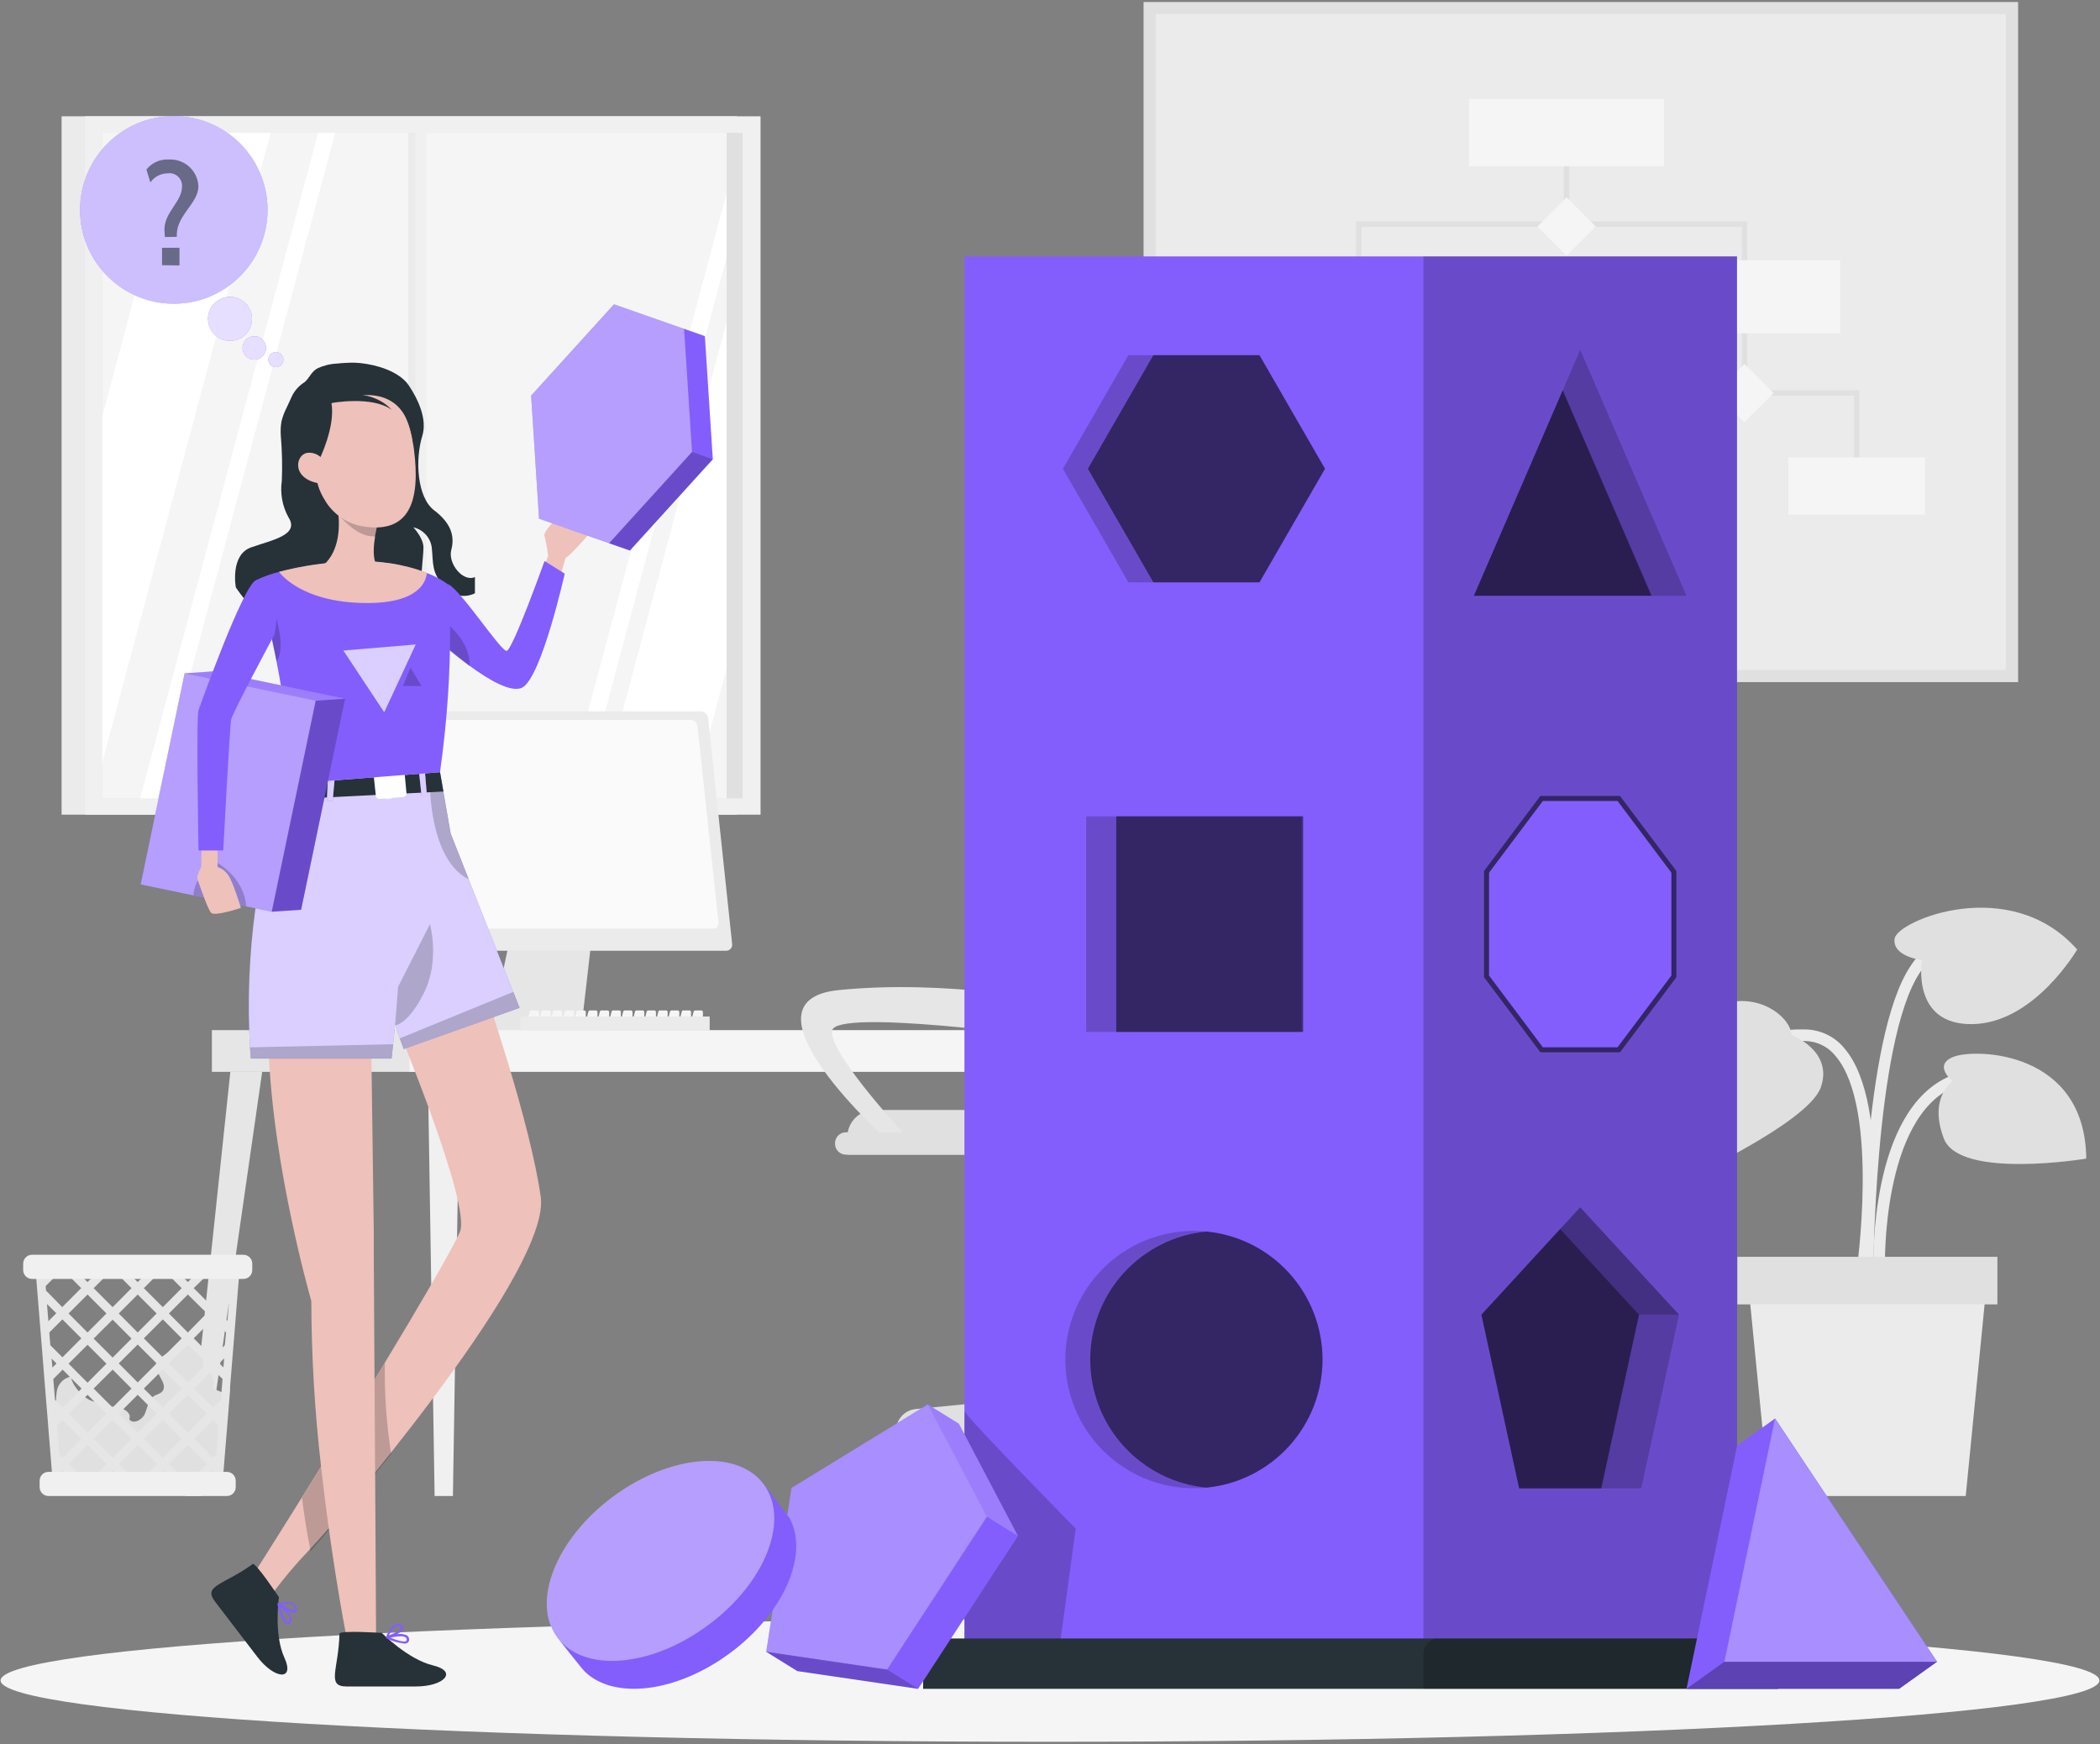 <svg width="466" height="387" viewBox="0 0 466 387" fill="none" xmlns="http://www.w3.org/2000/svg">
<rect x="0" y="0" width="466" height="387" fill="#808080" stroke="none"/>
<g clip-path="url(#clip0_25_314)">
<path d="M330.548 354.802H320.111V355.103H330.548V354.802Z" fill="#EBEBEB"/>
<path d="M163.533 25.804H13.668V180.76H163.533V25.804Z" fill="#EBEBEB"/>
<path d="M168.769 25.804H18.904V180.76H168.769V25.804Z" fill="#F0F0F0"/>
<path d="M164.794 29.47H22.676V177.155H164.794V29.47Z" fill="#E0E0E0"/>
<path d="M161.239 29.47H22.676V177.155H161.239V29.47Z" fill="#F5F5F5"/>
<path d="M93.392 29.47H90.582V177.155H93.392V29.47Z" fill="#EBEBEB"/>
<path d="M74.38 29.47L34.89 177.155H31.095L70.597 29.47H74.38Z" fill="white"/>
<path d="M94.606 27.198H92.191V179.991H94.606V27.198Z" fill="#F0F0F0"/>
<path d="M60.052 29.47L22.676 169.234V92.411L39.502 29.47H60.052Z" fill="white"/>
<path d="M161.238 42.87V57.053L129.123 177.155H125.328L161.238 42.87Z" fill="white"/>
<path d="M161.238 71.499V148.322L153.54 177.155H132.99L161.238 71.499Z" fill="white"/>
<path d="M78.632 228.679H93.849V227.669C93.849 225.674 91.615 224.063 88.973 224.208L82.968 224.448C80.565 224.544 78.596 226.071 78.596 227.909L78.632 228.679Z" fill="#F0F0F0"/>
<path d="M108.753 229.195H128.883L132.113 201.072C132.086 200.567 131.867 200.091 131.501 199.743C131.134 199.394 130.649 199.199 130.144 199.197H116.632C116.126 199.196 115.639 199.391 115.272 199.74C114.906 200.089 114.687 200.566 114.662 201.072L108.753 229.195Z" fill="#E6E6E6"/>
<path d="M78.067 157.829H83.088L88.745 210.951H83.712C83.299 210.94 82.903 210.781 82.597 210.503C82.291 210.225 82.094 209.847 82.043 209.437L76.722 159.343C76.696 159.152 76.712 158.958 76.768 158.774C76.824 158.59 76.919 158.42 77.047 158.276C77.174 158.132 77.332 158.018 77.508 157.941C77.684 157.863 77.875 157.825 78.067 157.829Z" fill="#E6E6E6"/>
<path d="M85.802 210.951H161.119C161.312 210.957 161.503 210.92 161.681 210.843C161.858 210.767 162.016 210.652 162.144 210.508C162.273 210.364 162.368 210.193 162.423 210.008C162.478 209.823 162.492 209.628 162.464 209.437L157.143 159.343C157.092 158.933 156.895 158.554 156.589 158.276C156.283 157.999 155.887 157.84 155.474 157.829H80.157C79.965 157.825 79.774 157.863 79.598 157.941C79.422 158.018 79.264 158.132 79.136 158.276C79.009 158.42 78.914 158.59 78.858 158.774C78.802 158.958 78.786 159.152 78.812 159.343L84.133 209.437C84.184 209.847 84.381 210.225 84.687 210.503C84.993 210.781 85.389 210.94 85.802 210.951Z" fill="#EBEBEB"/>
<path d="M87.207 206.047H158.236C158.405 206.048 158.571 206.014 158.725 205.946C158.88 205.878 159.018 205.779 159.131 205.654C159.244 205.529 159.33 205.382 159.383 205.222C159.436 205.062 159.454 204.893 159.437 204.725L154.765 161.05C154.719 160.694 154.548 160.366 154.281 160.125C154.015 159.885 153.671 159.748 153.312 159.74H82.283C82.116 159.739 81.95 159.773 81.797 159.84C81.644 159.907 81.506 160.006 81.393 160.129C81.28 160.252 81.194 160.398 81.14 160.556C81.087 160.715 81.067 160.883 81.082 161.05L85.73 204.761C85.782 205.117 85.959 205.443 86.23 205.679C86.501 205.915 86.848 206.045 87.207 206.047Z" fill="#FAFAFA"/>
<path d="M107.997 227.02H132.762C132.905 227.018 133.047 227.045 133.179 227.099C133.312 227.152 133.432 227.232 133.534 227.332C133.636 227.433 133.716 227.553 133.772 227.685C133.827 227.817 133.855 227.959 133.855 228.102C133.855 228.392 133.74 228.67 133.535 228.875C133.33 229.08 133.052 229.195 132.762 229.195H107.997C107.707 229.195 107.429 229.08 107.224 228.875C107.019 228.67 106.904 228.392 106.904 228.102C106.904 227.959 106.932 227.817 106.987 227.685C107.042 227.553 107.123 227.433 107.225 227.332C107.326 227.232 107.447 227.152 107.579 227.099C107.712 227.045 107.854 227.018 107.997 227.02Z" fill="#E6E6E6"/>
<path d="M47.02 237.825H108.333V228.57H47.02V237.825Z" fill="#E6E6E6"/>
<path d="M217.879 331.943H219.405C219.497 331.943 219.586 331.906 219.651 331.841C219.716 331.775 219.753 331.687 219.753 331.594L222.155 237.849H215.105L217.507 331.594C217.513 331.689 217.555 331.777 217.624 331.842C217.693 331.907 217.785 331.943 217.879 331.943Z" fill="#E6E6E6"/>
<path d="M272.454 331.943H275.985L266.005 237.825H258.931L272.454 331.943Z" fill="#F0F0F0"/>
<path d="M44.631 331.943L58.178 237.825H51.116L41.136 331.943H44.631Z" fill="#E6E6E6"/>
<path d="M90.858 237.825L270.1 237.825V228.57L90.858 228.57V237.825Z" fill="#F5F5F5"/>
<path d="M96.443 331.943H100.503L102.016 237.825H94.942L96.443 331.943Z" fill="#F0F0F0"/>
<path d="M153.732 226.9H155.618C155.713 226.9 155.805 226.862 155.873 226.794C155.94 226.727 155.978 226.635 155.978 226.539V224.556C155.975 224.461 155.936 224.371 155.869 224.305C155.802 224.238 155.712 224.199 155.618 224.196H154.273C154.193 224.193 154.115 224.218 154.052 224.266C153.988 224.314 153.943 224.383 153.924 224.46L153.396 226.455C153.381 226.507 153.378 226.562 153.388 226.615C153.398 226.668 153.42 226.718 153.453 226.762C153.486 226.805 153.528 226.84 153.576 226.864C153.625 226.888 153.678 226.9 153.732 226.9Z" fill="#F5F5F5"/>
<path d="M151.102 226.9H152.988C153.083 226.9 153.175 226.862 153.242 226.794C153.31 226.726 153.348 226.635 153.348 226.539V224.556C153.345 224.461 153.306 224.371 153.239 224.304C153.172 224.238 153.082 224.199 152.988 224.196H151.63C151.553 224.196 151.478 224.222 151.417 224.27C151.356 224.318 151.313 224.385 151.294 224.46L150.754 226.455C150.741 226.508 150.74 226.563 150.752 226.616C150.763 226.669 150.787 226.719 150.82 226.762C150.854 226.804 150.897 226.839 150.945 226.863C150.994 226.887 151.048 226.899 151.102 226.9Z" fill="#F5F5F5"/>
<path d="M148.508 226.9H150.393C150.44 226.9 150.486 226.89 150.529 226.872C150.572 226.854 150.611 226.827 150.644 226.793C150.676 226.76 150.702 226.72 150.719 226.676C150.735 226.633 150.743 226.586 150.742 226.539V224.556C150.742 224.463 150.705 224.373 150.64 224.305C150.575 224.238 150.487 224.199 150.393 224.196H149.036C148.958 224.197 148.882 224.224 148.819 224.271C148.757 224.319 148.711 224.385 148.688 224.46L148.159 226.455C148.147 226.508 148.146 226.563 148.158 226.616C148.169 226.669 148.193 226.719 148.226 226.762C148.26 226.804 148.302 226.839 148.351 226.863C148.4 226.887 148.453 226.899 148.508 226.9Z" fill="#F5F5F5"/>
<path d="M145.914 226.9H147.787C147.835 226.901 147.883 226.893 147.927 226.876C147.972 226.858 148.012 226.832 148.046 226.798C148.08 226.764 148.106 226.724 148.124 226.679C148.141 226.635 148.149 226.587 148.148 226.539V224.556C148.148 224.509 148.138 224.462 148.12 224.418C148.102 224.374 148.075 224.335 148.042 224.301C148.009 224.268 147.969 224.241 147.925 224.223C147.881 224.205 147.835 224.196 147.787 224.196H146.442C146.364 224.197 146.288 224.224 146.225 224.271C146.163 224.319 146.117 224.385 146.094 224.46L145.565 226.455C145.55 226.508 145.548 226.564 145.558 226.618C145.569 226.672 145.592 226.723 145.626 226.766C145.66 226.81 145.704 226.845 145.754 226.868C145.804 226.891 145.859 226.902 145.914 226.9Z" fill="#F5F5F5"/>
<path d="M143.319 226.9H145.193C145.241 226.901 145.288 226.893 145.333 226.876C145.377 226.858 145.418 226.832 145.452 226.798C145.485 226.764 145.512 226.724 145.529 226.679C145.547 226.635 145.555 226.587 145.553 226.539V224.556C145.553 224.46 145.515 224.369 145.448 224.301C145.38 224.234 145.289 224.196 145.193 224.196H143.848C143.769 224.197 143.693 224.224 143.631 224.271C143.568 224.319 143.522 224.385 143.5 224.46L142.971 226.455C142.956 226.508 142.953 226.564 142.964 226.618C142.974 226.672 142.998 226.723 143.032 226.766C143.066 226.81 143.109 226.845 143.16 226.868C143.21 226.891 143.264 226.902 143.319 226.9Z" fill="#F5F5F5"/>
<path d="M140.725 226.9H142.599C142.647 226.901 142.694 226.893 142.739 226.876C142.783 226.858 142.823 226.832 142.857 226.798C142.891 226.764 142.918 226.724 142.935 226.679C142.953 226.635 142.961 226.587 142.959 226.539V224.556C142.959 224.509 142.95 224.462 142.932 224.418C142.914 224.374 142.887 224.335 142.854 224.301C142.82 224.268 142.78 224.241 142.737 224.223C142.693 224.205 142.646 224.196 142.599 224.196H141.254C141.175 224.195 141.098 224.221 141.035 224.269C140.972 224.317 140.926 224.384 140.905 224.46L140.377 226.455C140.362 226.508 140.359 226.564 140.37 226.618C140.38 226.672 140.403 226.723 140.437 226.766C140.471 226.81 140.515 226.845 140.565 226.868C140.615 226.891 140.67 226.902 140.725 226.9Z" fill="#F5F5F5"/>
<path d="M138.119 226.9H139.992C140.04 226.901 140.088 226.893 140.132 226.876C140.177 226.858 140.217 226.832 140.251 226.798C140.285 226.764 140.311 226.724 140.329 226.679C140.346 226.635 140.354 226.587 140.353 226.539V224.556C140.353 224.461 140.315 224.369 140.247 224.301C140.18 224.234 140.088 224.196 139.992 224.196H138.647C138.568 224.193 138.49 224.218 138.426 224.266C138.363 224.314 138.318 224.383 138.299 224.46L137.77 226.455C137.755 226.508 137.753 226.564 137.763 226.618C137.774 226.672 137.797 226.723 137.831 226.766C137.865 226.81 137.909 226.845 137.959 226.868C138.009 226.891 138.064 226.902 138.119 226.9Z" fill="#F5F5F5"/>
<path d="M135.537 226.9H137.41C137.506 226.9 137.598 226.862 137.665 226.794C137.733 226.727 137.771 226.635 137.771 226.539V224.556C137.768 224.461 137.729 224.371 137.662 224.305C137.595 224.238 137.505 224.199 137.41 224.196H136.065C135.986 224.193 135.908 224.218 135.844 224.266C135.781 224.314 135.736 224.383 135.717 224.46L135.188 226.455C135.173 226.508 135.171 226.564 135.181 226.618C135.192 226.672 135.215 226.723 135.249 226.766C135.283 226.81 135.327 226.845 135.377 226.868C135.427 226.891 135.482 226.902 135.537 226.9Z" fill="#F5F5F5"/>
<path d="M132.93 226.9H134.816C134.912 226.9 135.003 226.862 135.071 226.794C135.138 226.727 135.176 226.635 135.176 226.539V224.556C135.173 224.461 135.134 224.371 135.067 224.305C135.001 224.238 134.911 224.199 134.816 224.196H133.471C133.391 224.193 133.313 224.218 133.25 224.266C133.187 224.314 133.142 224.383 133.123 224.46L132.594 226.455C132.579 226.507 132.577 226.562 132.586 226.615C132.596 226.668 132.619 226.718 132.651 226.762C132.684 226.805 132.726 226.84 132.774 226.864C132.823 226.888 132.876 226.9 132.93 226.9Z" fill="#F5F5F5"/>
<path d="M130.336 226.9H132.221C132.269 226.9 132.316 226.89 132.359 226.872C132.403 226.854 132.443 226.828 132.476 226.794C132.51 226.761 132.536 226.721 132.554 226.677C132.572 226.633 132.582 226.587 132.582 226.539V224.556C132.579 224.461 132.54 224.371 132.473 224.304C132.406 224.238 132.316 224.199 132.221 224.196H130.912C130.835 224.196 130.76 224.222 130.699 224.27C130.638 224.318 130.595 224.385 130.576 224.46L130.048 226.455C130.033 226.503 130.03 226.554 130.037 226.604C130.044 226.654 130.062 226.702 130.089 226.744C130.117 226.786 130.153 226.822 130.195 226.849C130.238 226.876 130.286 226.893 130.336 226.9Z" fill="#F5F5F5"/>
<path d="M127.742 226.9H129.628C129.723 226.9 129.815 226.862 129.882 226.794C129.95 226.726 129.988 226.635 129.988 226.539V224.556C129.985 224.461 129.946 224.371 129.879 224.304C129.812 224.238 129.722 224.199 129.628 224.196H128.27C128.193 224.196 128.118 224.222 128.057 224.27C127.996 224.318 127.953 224.385 127.934 224.46L127.394 226.455C127.381 226.508 127.38 226.563 127.392 226.616C127.404 226.669 127.427 226.719 127.461 226.762C127.494 226.804 127.537 226.839 127.585 226.863C127.634 226.887 127.688 226.899 127.742 226.9Z" fill="#F5F5F5"/>
<path d="M125.148 226.9H127.033C127.08 226.9 127.126 226.89 127.17 226.872C127.213 226.854 127.252 226.827 127.284 226.793C127.317 226.76 127.342 226.72 127.359 226.676C127.376 226.633 127.383 226.586 127.382 226.539V224.556C127.382 224.463 127.345 224.373 127.28 224.305C127.215 224.238 127.127 224.199 127.033 224.196H125.676C125.598 224.197 125.522 224.224 125.459 224.271C125.397 224.319 125.351 224.385 125.328 224.46L124.8 226.455C124.787 226.508 124.786 226.563 124.798 226.616C124.809 226.669 124.833 226.719 124.866 226.762C124.9 226.804 124.942 226.839 124.991 226.863C125.04 226.887 125.093 226.899 125.148 226.9Z" fill="#F5F5F5"/>
<path d="M122.505 226.9H124.379C124.427 226.901 124.474 226.893 124.519 226.876C124.563 226.858 124.604 226.832 124.638 226.798C124.671 226.764 124.698 226.724 124.715 226.679C124.733 226.635 124.741 226.587 124.739 226.539V224.556C124.739 224.509 124.73 224.462 124.712 224.418C124.694 224.374 124.667 224.335 124.634 224.301C124.6 224.268 124.561 224.241 124.517 224.223C124.473 224.205 124.426 224.196 124.379 224.196H123.034C122.955 224.197 122.879 224.224 122.817 224.271C122.754 224.319 122.708 224.385 122.686 224.46L122.157 226.455C122.142 226.508 122.139 226.564 122.15 226.618C122.16 226.672 122.184 226.723 122.218 226.766C122.252 226.81 122.296 226.845 122.346 226.868C122.396 226.891 122.45 226.902 122.505 226.9Z" fill="#F5F5F5"/>
<path d="M119.959 226.9H121.833C121.88 226.901 121.928 226.893 121.973 226.876C122.017 226.858 122.057 226.832 122.091 226.798C122.125 226.764 122.151 226.724 122.169 226.679C122.186 226.635 122.195 226.587 122.193 226.539V224.556C122.193 224.46 122.155 224.369 122.087 224.301C122.02 224.234 121.928 224.196 121.833 224.196H120.488C120.409 224.195 120.332 224.221 120.269 224.269C120.206 224.317 120.16 224.384 120.139 224.46L119.611 226.455C119.596 226.508 119.593 226.564 119.604 226.618C119.614 226.672 119.637 226.723 119.671 226.766C119.705 226.81 119.749 226.845 119.799 226.868C119.849 226.891 119.904 226.902 119.959 226.9Z" fill="#F5F5F5"/>
<path d="M117.365 226.9H119.238C119.286 226.901 119.334 226.893 119.378 226.876C119.423 226.858 119.463 226.832 119.497 226.798C119.531 226.764 119.557 226.724 119.575 226.679C119.592 226.635 119.6 226.587 119.599 226.539V224.556C119.599 224.46 119.561 224.369 119.493 224.301C119.426 224.234 119.334 224.196 119.238 224.196H117.893C117.814 224.195 117.737 224.221 117.674 224.269C117.612 224.317 117.566 224.384 117.545 224.46L117.017 226.455C117.001 226.508 116.999 226.564 117.009 226.618C117.02 226.672 117.043 226.723 117.077 226.766C117.111 226.81 117.155 226.845 117.205 226.868C117.255 226.891 117.31 226.902 117.365 226.9Z" fill="#F5F5F5"/>
<path d="M115.479 228.678H157.479V225.554H115.479V228.678Z" fill="#EBEBEB"/>
<path d="M447.829 151.351V0.445L253.766 0.445V151.351H447.829Z" fill="#E0E0E0"/>
<path d="M256.456 148.658L445.138 148.658V3.137L256.456 3.137V148.658Z" fill="#EBEBEB"/>
<path d="M348.227 29.422H347.026V49.709H348.227V29.422Z" fill="#E0E0E0"/>
<path d="M302.119 115.042H300.918V49.12H387.705V87.195H386.504V50.322H302.119V115.042Z" fill="#E0E0E0"/>
<path d="M412.615 107.831H411.414V87.796H365.57V107.134H364.369V86.594H412.615V107.831Z" fill="#E0E0E0"/>
<path d="M369.269 21.97H325.984V36.885H369.269V21.97Z" fill="#F5F5F5"/>
<path d="M408.375 57.749H367.119V73.951H408.375V57.749Z" fill="#F5F5F5"/>
<path d="M379.13 98.781H350.797V115.487H379.13V98.781Z" fill="#F5F5F5"/>
<path d="M427.195 101.485H396.845V114.177H427.195V101.485Z" fill="#F5F5F5"/>
<path d="M328.482 61.175H281.606V82.82H328.482V61.175Z" fill="#F5F5F5"/>
<path d="M316.484 107.134H286.554V122.951H316.484V107.134Z" fill="#F5F5F5"/>
<path d="M354.093 50.25L347.63 43.783L341.167 50.25L347.63 56.718L354.093 50.25Z" fill="#F5F5F5"/>
<path d="M393.578 87.195L387.115 80.727L380.652 87.195L387.115 93.662L393.578 87.195Z" fill="#F5F5F5"/>
<path d="M47.201 308.062C47.402 307.644 47.5 307.184 47.486 306.721C47.471 306.258 47.346 305.805 47.12 305.4C46.893 304.996 46.573 304.652 46.186 304.397C45.798 304.143 45.356 303.986 44.895 303.939C45.291 302.756 45.317 301.48 44.97 300.282C44.622 299.083 43.917 298.02 42.949 297.233C42.718 297.019 42.422 296.887 42.108 296.86C41.774 296.895 41.459 297.034 41.208 297.257L35.839 301.115C35.402 301.375 35.035 301.738 34.77 302.172C33.677 304.3 37.629 306.98 35.971 308.783C35.515 309.288 34.77 309.384 34.17 309.756C32.897 310.549 32.74 312.304 32.152 313.686C31.563 315.068 29.474 316.15 28.681 314.888C29.27 313.566 27.48 312.424 26.051 312.256C24.622 312.088 23.108 312.004 22.303 310.646C20.262 312.436 15.686 307.449 15.794 305.442C14.986 305.583 14.244 305.975 13.671 306.561C13.097 307.148 12.723 307.9 12.599 308.711C12.364 310.374 12.304 312.058 12.419 313.734C12.419 316.991 11.326 320.176 11.374 323.433C11.374 325.969 12.407 328.794 14.725 329.803C15.879 330.216 17.106 330.383 18.328 330.296L44.751 330.128C45.387 330.165 46.023 330.059 46.612 329.815C47.813 329.19 48.054 327.628 48.162 326.282C48.642 320.537 49.118 314.796 49.591 309.059L47.201 308.062Z" fill="#E0E0E0"/>
<path d="M48.738 280.118H7.759L8.095 284.265L8.335 287.221L8.96 294.925L9.32 299.348L9.789 305.237L9.993 307.761L10.053 308.506L10.293 311.475L10.629 315.537L10.821 318.061L11.038 320.633L11.278 323.602L11.458 325.849L11.662 328.373L11.746 329.467H49.362L49.447 328.373L49.651 325.849L49.831 323.59L50.071 320.621L50.287 318.061L50.492 315.537L50.816 311.463L51.056 308.506V307.761L51.26 305.237L51.74 299.348L52.101 294.925L52.713 287.221L52.954 284.265L53.29 280.118H48.738ZM51.14 282.834L50.347 282.053H51.212L51.14 282.834ZM50.936 285.358L50.864 286.356L47.189 290.022L42.985 285.815L46.84 282.053H47.717L50.936 285.358ZM49.879 298.483L47.189 301.163L42.985 296.956L47.189 292.75L50.167 295.658L49.879 298.483ZM10.941 295.658L13.848 292.75L18.052 296.956L13.848 301.163L11.17 298.483L10.941 295.658ZM45.892 291.38L41.688 295.658L37.484 291.44L41.688 287.233L45.892 291.38ZM39.286 282.053H44.09L41.688 284.457L39.286 282.053ZM40.319 296.956L36.127 301.163L31.912 296.956L36.127 292.75L40.319 296.956ZM26.351 302.521L30.554 298.327L34.758 302.521L30.554 306.74L26.351 302.521ZM29.185 308.098L24.982 312.304L20.778 308.098L24.994 303.891L29.185 308.098ZM36.127 303.891L40.319 308.098L36.127 312.304L31.912 308.098L36.127 303.891ZM30.554 295.658L26.351 291.44L30.554 287.233L34.758 291.44L30.554 295.658ZM29.185 297.016L24.994 301.223L20.778 297.016L24.994 292.81L29.185 297.016ZM19.421 295.658L15.217 291.44L19.421 287.233L23.624 291.44L19.421 295.658ZM19.421 298.387L23.624 302.581L19.421 306.8L15.217 302.581L19.421 298.387ZM23.624 313.686L19.421 317.881L15.217 313.686L19.421 309.48L23.624 313.686ZM24.982 315.044L29.185 319.251L24.994 323.47L20.778 319.251L24.982 315.044ZM26.351 313.686L30.554 309.48L34.758 313.686L30.554 317.881L26.351 313.686ZM36.127 315.044L40.319 319.251L36.127 323.47L31.912 319.251L36.127 315.044ZM41.688 320.609L45.892 324.828L43.165 327.556H40.211L37.484 324.828L41.688 320.609ZM37.484 313.686L41.688 309.48L45.892 313.686L41.688 317.881L37.484 313.686ZM37.484 302.533L41.688 298.339L45.892 302.533L41.688 306.752L37.484 302.533ZM40.319 285.827L36.127 290.034L31.912 285.827L35.683 282.065H36.559L40.319 285.827ZM30.554 284.469L28.152 282.065H32.956L30.554 284.469ZM29.185 285.827L24.994 290.034L20.778 285.827L24.549 282.065H25.438L29.185 285.827ZM21.823 282.065L19.421 284.469L17.019 282.065H21.823ZM14.292 282.065L18.016 285.815L13.812 290.022L10.209 286.356L10.137 285.358L13.428 282.053L14.292 282.065ZM10.689 282.065L9.909 282.834V282.065H10.689ZM10.425 289.337L12.491 291.392L10.737 293.146L10.425 289.337ZM11.626 303.446L11.458 301.451L12.539 302.533L11.626 303.446ZM11.83 305.982L13.896 303.903L18.1 308.11L13.896 312.316L12.203 310.622L11.83 305.982ZM12.455 313.77V313.59L12.551 313.686L12.467 313.77H12.455ZM13.188 322.748L12.659 316.282L13.86 315.08L18.064 319.287L13.86 323.494L13.151 322.784L13.188 322.748ZM13.572 327.556L13.488 326.582L13.896 326.186L15.265 327.556H13.572ZM15.265 324.828L19.469 320.609L23.672 324.828L20.946 327.556H17.931L15.265 324.828ZM23.672 327.556L25.042 326.186L26.423 327.544L23.672 327.556ZM29.125 327.556L26.399 324.828L30.602 320.609L34.806 324.828L32.092 327.556H29.125ZM34.806 327.556L36.175 326.186L37.532 327.556H34.806ZM47.633 327.556H45.892L47.249 326.186L47.657 326.582L47.633 327.556ZM48.029 322.748L47.297 323.457L43.093 319.251L47.297 315.044L48.498 316.246L48.029 322.748ZM48.762 313.578V313.77L48.666 313.686L48.774 313.578H48.762ZM49.002 310.622L47.297 312.316L43.093 308.11L47.297 303.903L49.386 305.982L49.002 310.622ZM49.579 303.41L48.654 302.485L49.747 301.403L49.579 303.41ZM50.78 289.276L50.467 293.11L48.702 291.344L50.78 289.276Z" fill="#E6E6E6"/>
<path d="M7.111 283.772H54.011C55.099 283.772 55.98 282.89 55.98 281.801V280.383C55.98 279.294 55.099 278.412 54.011 278.412H7.111C6.023 278.412 5.141 279.294 5.141 280.383V281.801C5.141 282.89 6.023 283.772 7.111 283.772Z" fill="#F0F0F0"/>
<path d="M50.336 326.582H10.762C9.674 326.582 8.792 327.465 8.792 328.553V329.972C8.792 331.06 9.674 331.943 10.762 331.943H50.336C51.423 331.943 52.305 331.06 52.305 329.972V328.553C52.305 327.465 51.423 326.582 50.336 326.582Z" fill="#F0F0F0"/>
<path d="M264.239 256.201H188.022V252.295C188.022 250.701 188.655 249.173 189.781 248.046C190.907 246.919 192.434 246.286 194.027 246.286H258.234C259.827 246.286 261.354 246.919 262.48 248.046C263.607 249.173 264.239 250.701 264.239 252.295V256.201Z" fill="#E0E0E0"/>
<path d="M261.753 312.653L237.336 310.249V275.9H227.656V310.249L203.13 312.653C201.96 312.779 200.877 313.332 200.087 314.204C199.296 315.077 198.854 316.21 198.843 317.388V321.066H266.101V317.388C266.088 316.201 265.637 315.06 264.834 314.186C264.032 313.312 262.934 312.766 261.753 312.653Z" fill="#E0E0E0"/>
<path d="M207.778 325.609C207.778 326.862 207.407 328.086 206.712 329.128C206.016 330.169 205.028 330.981 203.871 331.461C202.715 331.94 201.442 332.065 200.214 331.821C198.986 331.577 197.859 330.973 196.973 330.088C196.088 329.202 195.485 328.073 195.241 326.845C194.997 325.616 195.122 324.342 195.601 323.185C196.08 322.028 196.892 321.038 197.933 320.342C198.973 319.646 200.197 319.275 201.449 319.275C203.128 319.275 204.738 319.942 205.925 321.13C207.112 322.318 207.778 323.929 207.778 325.609Z" fill="#E0E0E0"/>
<path d="M257.129 325.609C257.129 326.862 257.5 328.086 258.196 329.128C258.891 330.169 259.88 330.981 261.036 331.461C262.193 331.94 263.465 332.065 264.693 331.821C265.921 331.577 267.049 330.973 267.934 330.088C268.819 329.202 269.422 328.073 269.666 326.845C269.91 325.616 269.785 324.342 269.306 323.185C268.827 322.028 268.016 321.038 266.975 320.342C265.934 319.646 264.71 319.275 263.458 319.275C261.78 319.275 260.17 319.942 258.983 321.13C257.796 322.318 257.129 323.929 257.129 325.609Z" fill="#E0E0E0"/>
<path d="M225.986 252.692H239.005V278.316C239.005 279.632 238.483 280.894 237.553 281.825C236.622 282.756 235.361 283.279 234.045 283.279H230.959C229.643 283.279 228.381 282.756 227.451 281.825C226.521 280.894 225.998 279.632 225.998 278.316V252.692H225.986Z" fill="#E6E6E6"/>
<path d="M219.633 246.923C227.012 217.633 231.227 187.635 232.207 157.444C232.335 154.196 233.714 151.124 236.057 148.872C238.399 146.62 241.522 145.363 244.77 145.365H267.313C270.621 145.372 273.793 146.684 276.139 149.018C278.485 151.352 279.815 154.519 279.84 157.829C279.936 178.369 278.495 220.326 266.917 254.495L224.04 252.92C223.329 252.884 222.635 252.69 222.008 252.352C221.381 252.014 220.837 251.541 220.415 250.967C219.994 250.393 219.705 249.733 219.569 249.033C219.434 248.334 219.455 247.613 219.633 246.923Z" fill="#EBEBEB"/>
<path d="M225.698 252.211C233.493 221.663 238.01 190.369 239.173 158.862C239.291 155.866 240.564 153.032 242.725 150.955C244.886 148.878 247.767 147.719 250.763 147.721H271.553C274.617 147.721 277.555 148.935 279.727 151.097C281.899 153.259 283.127 156.193 283.143 159.259C283.227 178.212 281.942 220.722 271.229 252.211H225.698Z" fill="#E6E6E6"/>
<path d="M234.61 222.261C234.61 222.261 209.916 217.261 186.064 219.689C162.211 222.116 197.282 253.341 197.282 253.341H202.206C202.206 253.341 183.626 233.57 184.659 228.643C185.692 223.715 232.496 230.205 232.496 230.205L234.61 222.261Z" fill="#E6E6E6"/>
<path d="M271.217 252.211H230.778C238.581 221.664 243.103 190.37 244.266 158.862C244.381 155.865 245.653 153.03 247.815 150.952C249.976 148.874 252.859 147.716 255.856 147.721H271.541C274.608 147.718 277.551 148.93 279.728 151.092C281.904 153.254 283.136 156.19 283.155 159.259C283.227 178.2 281.906 220.722 271.217 252.211Z" fill="#E0E0E0"/>
<path d="M187.71 256.201H269.632C270.965 256.201 272.046 255.12 272.046 253.785V253.653C272.046 252.319 270.965 251.237 269.632 251.237H187.71C186.376 251.237 185.295 252.319 185.295 253.653V253.785C185.295 255.12 186.376 256.201 187.71 256.201Z" fill="#E0E0E0"/>
<path d="M414.44 283.207C414.668 281.657 419.941 245.276 409.384 232.729C408.333 231.407 407.004 230.335 405.49 229.589C403.976 228.843 402.316 228.441 400.628 228.414C379.322 227.909 376.403 245.036 376.379 245.24L378.89 245.625C378.986 245.012 381.508 230.517 400.508 230.986C401.838 231 403.148 231.313 404.339 231.905C405.531 232.496 406.574 233.348 407.39 234.399C417.214 246.082 411.942 282.474 411.882 282.859L414.44 283.207Z" fill="#EBEBEB"/>
<path d="M415.737 281.549L418.271 281.464C418.271 281.128 417.43 247.944 433.764 241.094C449.786 234.375 456.992 248.173 457.28 248.774L459.562 247.632C459.478 247.464 451.023 231.094 432.791 238.738C414.836 246.274 415.689 280.106 415.737 281.549Z" fill="#EBEBEB"/>
<path d="M415.665 284.157C415.665 283.628 415.809 231.142 426.042 215.783C435.854 201.048 451.696 207.982 452.368 208.295L453.413 205.975C453.233 205.891 434.953 197.815 423.928 214.388C413.275 230.373 413.119 281.969 413.119 284.157H415.665Z" fill="#EBEBEB"/>
<path d="M397.542 229.664C397.542 229.664 406.838 233.089 404.075 241.202C401.313 249.315 371.888 262.631 371.888 262.631C371.888 262.631 359.577 251.334 370.891 232.957C382.204 214.581 397.325 223.859 397.542 229.664Z" fill="#E0E0E0"/>
<path d="M426.498 213.018C426.498 213.018 419.893 212.309 420.421 208.283C420.95 204.257 446.099 193.861 460.932 210.687C460.932 210.687 451.444 227.02 437.704 227.236C423.964 227.453 426.498 213.018 426.498 213.018Z" fill="#E0E0E0"/>
<path d="M433.284 239.916C433.284 239.916 428.72 236.238 433.645 234.435C438.569 232.633 462.697 233.149 462.95 257.079C462.95 257.079 434.834 261.754 431.351 252.632C427.868 243.51 433.284 239.916 433.284 239.916Z" fill="#E0E0E0"/>
<path d="M392.581 331.943H436.203L440.911 284.157H387.873L392.581 331.943Z" fill="#EBEBEB"/>
<path d="M385.531 289.421H443.229V278.868H385.531V289.421Z" fill="#E0E0E0"/>
<path d="M233 386.471C361.61 386.471 465.868 380.38 465.868 372.866C465.868 365.352 361.61 359.261 233 359.261C104.391 359.261 0.132 365.352 0.132 372.866C0.132 380.38 104.391 386.471 233 386.471Z" fill="#F5F5F5"/>
<path d="M385.447 56.896H214.012V367.398H385.447V56.896Z" fill="#835EFD"/>
<path opacity="0.2" d="M315.871 367.398H385.459L385.459 56.896H315.871L315.871 367.398Z" fill="black"/>
<path opacity="0.5" d="M359.493 176.602H341.814L329.311 193.26V216.828L341.814 233.486H359.493L371.996 216.828V193.26L359.493 176.602Z" fill="black"/>
<path d="M342.366 232.38L330.428 216.456V193.632L342.366 177.72H358.94L370.89 193.632V216.456L358.94 232.38H342.366Z" fill="#835EFD"/>
<path opacity="0.2" d="M294.025 104.009L279.48 129.212H250.391L235.859 104.009L250.391 78.806H279.48L294.025 104.009Z" fill="black"/>
<path opacity="0.2" d="M288.836 228.967V181.133H241.035V228.967H288.836Z" fill="black"/>
<path opacity="0.2" d="M293.472 301.668C293.472 308.76 290.834 315.598 286.072 320.851C281.31 326.103 274.764 329.393 267.71 330.08C266.788 330.177 265.862 330.225 264.935 330.224C261.188 330.224 257.477 329.485 254.015 328.05C250.553 326.615 247.407 324.512 244.757 321.86C242.107 319.208 240.005 316.06 238.571 312.596C237.137 309.131 236.399 305.418 236.399 301.668C236.399 297.918 237.137 294.204 238.571 290.74C240.005 287.275 242.107 284.127 244.757 281.475C247.407 278.824 250.553 276.72 254.015 275.285C257.477 273.85 261.188 273.111 264.935 273.111C265.862 273.111 266.788 273.159 267.71 273.256C274.764 273.943 281.31 277.233 286.072 282.485C290.834 287.737 293.472 294.576 293.472 301.668Z" fill="black"/>
<path opacity="0.2" d="M374.241 132.193H327.065L346.774 86.606L350.653 77.616L374.241 132.193Z" fill="black"/>
<path opacity="0.5" d="M366.483 132.193H327.065L346.774 86.606L366.483 132.193Z" fill="black"/>
<path opacity="0.2" d="M372.584 291.704L364.201 330.236H337.106L328.734 291.704L346.209 272.703L350.653 267.883L372.584 291.704Z" fill="black"/>
<path opacity="0.5" d="M363.708 291.704L355.325 330.236H337.106L328.734 291.704L346.209 272.703L363.708 291.704Z" fill="black"/>
<path opacity="0.2" d="M363.708 291.704H372.584L350.653 267.883L346.209 272.703L363.708 291.704Z" fill="black"/>
<path opacity="0.5" d="M294.024 104.009L279.48 129.212H255.94L241.407 104.009L255.94 78.806H279.48L294.024 104.009Z" fill="black"/>
<path opacity="0.5" d="M293.472 301.668C293.473 308.76 290.835 315.598 286.072 320.851C281.31 326.103 274.764 329.393 267.71 330.08C260.652 329.398 254.102 326.11 249.335 320.857C244.568 315.604 241.928 308.763 241.928 301.668C241.928 294.572 244.568 287.731 249.335 282.479C254.102 277.226 260.652 273.938 267.71 273.256C274.764 273.942 281.31 277.233 286.072 282.485C290.835 287.737 293.473 294.576 293.472 301.668Z" fill="black"/>
<path opacity="0.5" d="M289.172 228.967V181.133H247.701V228.967H289.172Z" fill="black"/>
<path opacity="0.2" d="M214.012 313.049C214.012 314.035 238.705 339.178 238.705 339.178L235.234 364.705H214.012V313.049Z" fill="black"/>
<path d="M394.611 366.881V374.729H204.848V366.881C204.847 366.443 204.932 366.01 205.098 365.605C205.265 365.2 205.51 364.833 205.819 364.523C206.128 364.214 206.496 363.969 206.9 363.802C207.304 363.635 207.738 363.55 208.175 363.552H391.296C391.733 363.552 392.165 363.638 392.568 363.805C392.97 363.973 393.336 364.218 393.644 364.527C393.952 364.837 394.196 365.204 394.362 365.608C394.528 366.012 394.613 366.444 394.611 366.881Z" fill="#263238"/>
<path opacity="0.2" d="M394.611 366.881V374.729H315.871V366.881C315.87 366.443 315.954 366.01 316.121 365.605C316.288 365.2 316.533 364.833 316.842 364.523C317.151 364.214 317.519 363.969 317.923 363.802C318.327 363.635 318.761 363.55 319.198 363.552H391.296C391.732 363.552 392.164 363.638 392.567 363.805C392.97 363.973 393.336 364.218 393.644 364.527C393.952 364.837 394.196 365.204 394.362 365.608C394.528 366.012 394.612 366.444 394.611 366.881Z" fill="black"/>
<path d="M212.775 315.898L205.881 311.619L175.627 330.152L170.03 366.508L176.924 370.787L203.731 374.729L225.89 340.812L212.775 315.898Z" fill="#835EFD"/>
<path opacity="0.3" d="M219.008 336.522L196.849 370.45L170.03 366.508L175.627 330.152L199.756 315.369L205.881 311.619L219.008 336.522Z" fill="white"/>
<path opacity="0.2" d="M196.849 370.45L203.731 374.729L176.924 370.787L170.03 366.508L196.849 370.45Z" fill="black"/>
<path opacity="0.2" d="M205.881 311.619L219.008 336.522L225.89 340.812L212.775 315.898L205.881 311.619Z" fill="white"/>
<path d="M175.267 336.954C175.002 336.45 169.862 329.815 169.514 329.347C163.677 321.486 148.688 322.736 136.041 332.147C123.394 341.558 117.881 355.547 123.718 363.395C124.067 363.864 129.279 370.45 129.724 370.859C136.197 377.229 150.141 375.606 162.055 366.749C173.97 357.891 179.494 345.007 175.267 336.954Z" fill="#835EFD"/>
<path opacity="0.4" d="M157.191 360.559C145.289 369.417 131.333 371.051 124.859 364.669C124.424 364.266 124.022 363.828 123.658 363.359C117.821 355.499 123.334 341.497 135.981 332.111C148.628 322.724 163.605 321.45 169.454 329.311C169.8 329.774 170.109 330.265 170.378 330.777C174.666 338.853 169.093 351.761 157.191 360.559Z" fill="white"/>
<path d="M429.837 368.72L393.891 314.744L385.483 320.753L383.634 329.647L374.242 374.729H421.43L429.837 368.72Z" fill="#835EFD"/>
<path d="M429.837 368.72H382.649L392.041 323.638L393.891 314.744L429.837 368.72Z" fill="#835EFD"/>
<path opacity="0.3" d="M374.242 374.729L382.649 368.72H429.837L421.43 374.729H374.242Z" fill="black"/>
<path opacity="0.3" d="M429.837 368.72H382.649L392.041 323.638L393.891 314.744L429.837 368.72Z" fill="white"/>
<path d="M38.565 67.388C50.054 67.388 59.367 58.069 59.367 46.572C59.367 35.076 50.054 25.756 38.565 25.756C27.076 25.756 17.763 35.076 17.763 46.572C17.763 58.069 27.076 67.388 38.565 67.388Z" fill="#835EFD"/>
<path d="M46.156 70.742C46.153 71.71 46.438 72.658 46.975 73.464C47.511 74.27 48.274 74.899 49.168 75.271C50.062 75.642 51.045 75.74 51.995 75.552C52.944 75.364 53.816 74.897 54.5 74.213C55.185 73.528 55.651 72.655 55.839 71.705C56.027 70.755 55.929 69.771 55.558 68.876C55.186 67.982 54.558 67.218 53.752 66.682C52.947 66.145 52 65.86 51.032 65.862C49.74 65.865 48.501 66.38 47.587 67.295C46.674 68.209 46.159 69.449 46.156 70.742Z" fill="#835EFD"/>
<path d="M53.818 77.196C53.818 77.712 53.971 78.216 54.258 78.645C54.544 79.073 54.951 79.408 55.427 79.605C55.904 79.803 56.428 79.854 56.933 79.754C57.439 79.653 57.903 79.405 58.267 79.04C58.632 78.675 58.88 78.21 58.981 77.704C59.081 77.199 59.03 76.674 58.832 76.198C58.635 75.721 58.301 75.314 57.873 75.027C57.444 74.741 56.94 74.588 56.425 74.588C55.733 74.588 55.071 74.862 54.582 75.352C54.093 75.841 53.818 76.504 53.818 77.196Z" fill="#835EFD"/>
<path d="M59.547 79.744C59.538 80.074 59.627 80.4 59.803 80.681C59.979 80.961 60.234 81.182 60.536 81.317C60.838 81.452 61.173 81.494 61.499 81.438C61.825 81.382 62.127 81.23 62.366 81.002C62.606 80.774 62.772 80.48 62.845 80.157C62.917 79.834 62.892 79.497 62.773 79.189C62.654 78.88 62.445 78.614 62.175 78.424C61.904 78.234 61.583 78.128 61.252 78.121C60.812 78.111 60.385 78.277 60.066 78.581C59.746 78.885 59.56 79.303 59.547 79.744Z" fill="#835EFD"/>
<g opacity="0.6">
<path d="M38.565 67.388C50.054 67.388 59.367 58.069 59.367 46.572C59.367 35.076 50.054 25.756 38.565 25.756C27.076 25.756 17.763 35.076 17.763 46.572C17.763 58.069 27.076 67.388 38.565 67.388Z" fill="white"/>
</g>
<g opacity="0.8">
<path d="M46.156 70.742C46.153 71.71 46.438 72.658 46.975 73.464C47.511 74.27 48.274 74.899 49.168 75.271C50.062 75.642 51.045 75.74 51.995 75.552C52.944 75.364 53.816 74.897 54.5 74.213C55.185 73.528 55.651 72.655 55.839 71.705C56.027 70.755 55.929 69.771 55.558 68.876C55.186 67.982 54.558 67.218 53.752 66.682C52.947 66.145 52 65.86 51.032 65.862C49.74 65.865 48.501 66.38 47.587 67.295C46.674 68.209 46.159 69.449 46.156 70.742Z" fill="white"/>
</g>
<g opacity="0.8">
<path d="M53.818 77.196C53.818 77.712 53.971 78.216 54.258 78.645C54.544 79.073 54.951 79.408 55.427 79.605C55.904 79.803 56.428 79.854 56.933 79.754C57.439 79.653 57.903 79.405 58.267 79.04C58.632 78.675 58.88 78.21 58.981 77.704C59.081 77.199 59.03 76.674 58.832 76.198C58.635 75.721 58.301 75.314 57.873 75.027C57.444 74.741 56.94 74.588 56.425 74.588C55.733 74.588 55.071 74.862 54.582 75.352C54.093 75.841 53.818 76.504 53.818 77.196Z" fill="white"/>
</g>
<g opacity="0.8">
<path d="M59.547 79.744C59.538 80.074 59.627 80.4 59.803 80.681C59.979 80.961 60.234 81.182 60.536 81.317C60.838 81.452 61.173 81.494 61.499 81.438C61.825 81.382 62.127 81.23 62.366 81.002C62.606 80.774 62.772 80.48 62.845 80.157C62.917 79.834 62.892 79.497 62.773 79.189C62.654 78.88 62.445 78.614 62.175 78.424C61.904 78.234 61.583 78.128 61.252 78.121C60.812 78.111 60.385 78.277 60.066 78.581C59.746 78.885 59.56 79.303 59.547 79.744Z" fill="white"/>
</g>
<path opacity="0.6" d="M36.583 52.594C36.487 51.199 36.487 51.067 36.487 50.947C36.487 47.041 40.391 44.77 40.391 41.392C40.416 40.981 40.349 40.569 40.196 40.186C40.043 39.803 39.807 39.459 39.505 39.178C39.202 38.898 38.842 38.688 38.449 38.563C38.056 38.439 37.64 38.404 37.232 38.46C36.472 38.46 35.724 38.644 35.051 38.995C34.378 39.347 33.799 39.856 33.364 40.479L32.488 37.618C33.076 36.871 33.837 36.278 34.706 35.891C35.574 35.503 36.523 35.333 37.472 35.395C38.294 35.348 39.116 35.465 39.892 35.739C40.668 36.013 41.382 36.438 41.992 36.991C42.602 37.543 43.096 38.212 43.446 38.957C43.796 39.702 43.994 40.51 44.03 41.332C44.03 45.106 39.226 47.666 39.226 52.149V52.545L36.583 52.594ZM35.959 58.843V54.973H39.826V58.891L35.959 58.843Z" fill="#263238"/>
<path d="M89.645 84.287C90.067 84.665 90.439 85.098 90.75 85.573C92.767 88.601 94.845 93 93.716 96.69C92.095 101.93 92.515 110.331 96.335 113.227C100.154 116.124 100.935 119.008 100.142 122.025C99.349 125.042 102.772 129.236 105.39 128.034V131.64C104.286 132.19 103.031 132.358 101.82 132.119C100.61 131.88 99.513 131.247 98.701 130.318C95.662 127.013 96.203 125.102 95.806 121.448C95.655 120.379 95.182 119.381 94.451 118.586C93.719 117.792 92.763 117.239 91.711 117.001C91.711 117.001 93.921 119.273 93.969 121.448C94.017 123.624 92.527 132.986 94.365 134.32C94.365 134.32 75.016 143.418 66.741 141.7C58.466 139.981 52.329 130.318 52.329 130.318C52.329 130.318 51.008 123.107 55.74 121.448C60.472 119.79 66.549 118.708 64.003 114.766C62.647 112.297 62.132 109.453 62.538 106.665C62.669 103.379 62.597 100.087 62.321 96.81C62.233 95.715 62.277 94.613 62.453 93.529C62.726 92.427 63.129 91.362 63.654 90.356L64.856 87.748C65.484 86.539 66.425 85.522 67.582 84.803C68.711 83.854 69.047 82.484 70.452 81.727C71.822 81.092 73.304 80.732 74.812 80.669C76.112 80.527 77.42 80.463 78.728 80.477C82.066 80.609 86.906 81.727 89.645 84.287Z" fill="#263238"/>
<path d="M119.442 129.669L121.64 123.275C121.64 123.275 121.196 120.186 120.8 118.852C120.403 117.518 127.441 111.208 127.441 111.208L132.534 116.4C132.534 116.4 126.24 123.768 125.52 123.744L123.25 131.604L119.442 129.669Z" fill="#EEC1BB"/>
<path d="M125.315 127.289C125.315 127.289 120.223 150.125 115.947 152.528C113.545 153.887 108.309 150.75 104.189 147.721C100.959 145.317 98.4 143.082 98.4 143.082L98.821 137.926L99.493 129.609C102.664 131.436 111.119 144.536 112.428 144.416C113.738 144.296 120.836 124.477 120.836 124.477L125.315 127.289Z" fill="#835EFD"/>
<path opacity="0.2" d="M104.189 147.829C100.959 145.425 98.4 143.19 98.4 143.19L98.821 138.034C100.887 139.705 104.49 143.43 104.189 147.829Z" fill="black"/>
<path d="M55.608 350.343L60.664 353.312C63.037 350.12 65.604 347.078 68.351 344.202C69.816 342.651 71.353 340.933 72.951 339.094C76.157 335.416 79.617 331.209 83.256 326.702L86.51 322.628C99.157 306.691 112.837 287.966 117.953 275.299C119.551 271.369 120.355 268.027 119.983 265.516C118.938 257.956 115.996 246.574 112.645 235.577C107.528 218.751 101.836 202.838 101.836 202.838L87.675 226.755C87.675 226.755 92.011 237.091 95.963 248.101C99.842 258.917 103.349 270.383 102.052 273.34L101.595 274.349C99.193 279.157 92.756 290.214 85.382 302.377C84.649 303.579 83.892 304.841 83.135 306.066C79.184 312.569 75.065 319.287 71.257 325.368L66.958 332.303C60.448 342.759 55.608 350.343 55.608 350.343Z" fill="#EEC1BB"/>
<path opacity="0.2" d="M86.798 322.616C80.109 331.029 73.695 338.637 68.927 344.19C68.242 340.776 67.558 336.726 67.005 332.327C72.53 323.457 79.28 312.52 85.405 302.401C85.281 309.167 85.747 315.931 86.798 322.616Z" fill="black"/>
<path d="M61.589 253.353C63.342 265.287 65.828 276.092 67.45 282.534C68.435 286.404 69.083 288.688 69.083 288.688C69.114 300.953 69.835 313.208 71.245 325.392C71.773 330.2 72.35 334.791 72.951 339.082C75.148 354.934 77.466 366.316 77.466 366.316L83.472 365.535L83.243 326.69L83.111 306.09L82.943 278.075V273.195L82.655 251.886L82.222 220.47L61.252 211.047C58.43 222.982 59.475 238.99 61.589 253.353Z" fill="#EEC1BB"/>
<path d="M56.076 347.038C56.689 346.581 61.901 354.393 61.901 354.393C61.901 354.393 60.7 362.542 63.102 367.794C65.504 373.046 60.88 372.602 57.097 367.626L47.681 355.319C44.979 351.773 49.675 351.689 56.076 347.038Z" fill="#263238"/>
<path d="M63.654 360.294C62.453 360.018 61.697 356.689 61.565 355.968C61.553 355.937 61.553 355.903 61.565 355.872C61.558 355.844 61.558 355.815 61.565 355.788H61.661C61.769 355.788 63.967 355.054 65.156 355.788C65.336 355.893 65.493 356.035 65.615 356.205C65.737 356.375 65.822 356.568 65.864 356.773C65.96 357.238 65.876 357.562 65.612 357.747C65.204 358.023 64.411 357.747 63.618 357.434C64.145 357.92 64.524 358.545 64.711 359.237C64.734 359.373 64.728 359.513 64.695 359.647C64.662 359.781 64.602 359.908 64.519 360.018C64.436 360.149 64.323 360.259 64.19 360.339C64.056 360.418 63.906 360.465 63.751 360.475L63.654 360.294ZM63.763 359.814C63.763 359.814 63.967 359.814 64.195 359.561C64.242 359.505 64.275 359.439 64.291 359.368C64.308 359.297 64.308 359.224 64.291 359.153C64.195 358.372 63.03 357.242 62.201 356.557C62.586 357.999 63.222 359.682 63.775 359.814H63.763ZM62.453 356.016C63.654 356.797 65.108 357.422 65.456 357.218C65.564 357.146 65.528 356.893 65.456 356.761C65.433 356.621 65.377 356.488 65.294 356.374C65.21 356.259 65.102 356.165 64.976 356.1C64.627 355.922 64.237 355.839 63.847 355.86C63.378 355.859 62.91 355.912 62.453 356.016Z" fill="#835EFD"/>
<path d="M75.329 362.482C75.329 361.713 84.721 362.314 84.721 362.314C84.721 362.314 90.486 368.179 96.082 369.525C101.679 370.871 98.545 374.2 92.287 374.2H76.866C72.362 374.176 75.148 370.39 75.329 362.482Z" fill="#263238"/>
<path d="M85.766 363.528L85.682 363.467V363.395C85.676 363.372 85.676 363.347 85.682 363.323C85.676 363.291 85.676 363.259 85.682 363.227C85.682 363.119 86.51 360.944 87.772 360.415C87.96 360.328 88.165 360.282 88.372 360.282C88.579 360.282 88.784 360.328 88.972 360.415C89.405 360.619 89.609 360.883 89.597 361.208C89.585 361.532 88.9 362.193 88.132 362.602C88.84 362.475 89.569 362.554 90.234 362.83C90.358 362.895 90.468 362.985 90.555 363.094C90.641 363.204 90.704 363.331 90.738 363.467C90.805 363.637 90.82 363.824 90.779 364.002C90.738 364.18 90.644 364.341 90.51 364.465C90.266 364.628 89.974 364.704 89.681 364.681C88.319 364.525 86.995 364.135 85.766 363.528ZM86.618 363.371C88 363.948 89.717 364.465 90.162 364.104C90.162 364.104 90.318 363.972 90.222 363.612C90.204 363.54 90.171 363.473 90.126 363.415C90.08 363.357 90.023 363.309 89.957 363.275C89.61 363.121 89.232 363.051 88.852 363.071C88.1 363.095 87.351 363.196 86.618 363.371ZM87.916 360.859C87.179 361.342 86.618 362.05 86.318 362.879C87.699 362.35 89.044 361.617 89.069 361.196C89.069 361.076 88.852 360.944 88.732 360.883C88.596 360.823 88.449 360.79 88.3 360.787C88.168 360.788 88.038 360.812 87.916 360.859Z" fill="#835EFD"/>
<path d="M115.299 223.619L89.585 232.765L88.72 230.361L87.663 227.453L87.231 231.647L86.895 234.856H55.668C55.668 234.856 55.572 233.955 55.476 232.344C54.887 222.074 55.289 211.77 56.677 201.577C57.845 192.753 60.067 184.102 63.294 175.809C63.559 175.16 63.823 174.523 64.099 173.886L97.596 171.29L97.872 172.9L99.974 184.919L103.973 195.038L113.846 220.013L115.299 223.619Z" fill="#835EFD"/>
<path opacity="0.7" d="M115.299 223.619L89.585 232.765L88.72 230.361L87.663 227.453L87.231 231.647L86.895 234.856H55.668C55.668 234.856 55.572 233.955 55.476 232.344C54.887 222.074 55.289 211.77 56.677 201.577C57.845 192.753 60.067 184.102 63.294 175.809C63.559 175.16 63.823 174.523 64.099 173.886L97.596 171.29L97.872 172.9L99.974 184.919L103.973 195.038L113.846 220.013L115.299 223.619Z" fill="white"/>
<path opacity="0.6" d="M84.433 175.628C84.43 175.966 84.528 176.297 84.714 176.58C84.9 176.862 85.166 177.082 85.477 177.214C85.788 177.345 86.132 177.38 86.463 177.316C86.795 177.251 87.1 177.089 87.34 176.851C87.579 176.613 87.743 176.309 87.81 175.978C87.877 175.646 87.844 175.302 87.715 174.99C87.586 174.677 87.368 174.41 87.087 174.222C86.806 174.034 86.476 173.934 86.138 173.934C85.688 173.934 85.256 174.112 84.936 174.429C84.617 174.747 84.436 175.178 84.433 175.628Z" fill="white"/>
<path opacity="0.2" d="M71.51 176.974C71.51 176.974 67.702 197.971 56.737 201.625C57.906 192.801 60.127 184.15 63.355 175.857L71.51 176.974Z" fill="black"/>
<path opacity="0.2" d="M104.034 195.11C95.254 190.82 95.398 173.934 95.398 173.934L97.932 172.948L100.034 184.967L104.034 195.11Z" fill="black"/>
<path opacity="0.2" d="M87.231 231.695L86.895 234.904H55.668C55.668 234.904 55.572 234.003 55.476 232.392L87.231 231.695Z" fill="black"/>
<path opacity="0.2" d="M115.299 223.619L89.585 232.765L88.72 230.397L113.906 220.085L115.299 223.619Z" fill="black"/>
<path opacity="0.2" d="M87.675 227.513L88.348 218.943L95.41 205.062C95.41 205.062 97.644 213.066 94.125 220.205C90.606 227.344 87.675 227.513 87.675 227.513Z" fill="black"/>
<path d="M64.159 173.934L62.742 177.419L98.4 175.628L97.656 171.338L64.159 173.934Z" fill="#263238"/>
<path d="M82.979 172.636L83.4 176.554C83.421 176.76 83.522 176.95 83.681 177.082C83.841 177.215 84.046 177.28 84.252 177.263L89.477 176.842C89.582 176.835 89.684 176.806 89.778 176.758C89.871 176.71 89.954 176.644 90.021 176.563C90.088 176.482 90.139 176.389 90.169 176.288C90.199 176.187 90.209 176.081 90.197 175.977L89.837 172.119C89.816 171.912 89.715 171.721 89.556 171.586C89.397 171.452 89.192 171.384 88.984 171.398L83.724 171.758C83.616 171.764 83.511 171.792 83.415 171.84C83.318 171.888 83.233 171.955 83.163 172.037C83.093 172.119 83.041 172.214 83.01 172.317C82.978 172.42 82.968 172.529 82.979 172.636Z" fill="white"/>
<path d="M74.236 173.104L73.827 177.72H72.53L72.734 173.104H74.236Z" fill="#835EFD"/>
<path d="M93.02 171.698L93.537 176.53H94.737L94.317 171.494L93.02 171.698Z" fill="#835EFD"/>
<path opacity="0.7" d="M74.236 173.104L73.827 177.72H72.53L72.734 173.104H74.236Z" fill="white"/>
<path opacity="0.7" d="M93.02 171.698L93.537 176.53H94.737L94.317 171.494L93.02 171.698Z" fill="white"/>
<path d="M97.644 171.338L64.159 173.922C64.159 173.922 64.628 163.105 61.349 146.699C60.772 143.815 60.148 140.69 59.259 137.517C58.526 134.705 57.686 131.772 56.737 128.756C58.406 127.954 60.153 127.326 61.949 126.881C67.22 125.499 72.632 124.733 78.079 124.597C83.723 124.275 89.372 125.135 94.665 127.121C96.379 127.749 97.996 128.615 99.469 129.693C99.469 129.693 101.163 146.279 97.644 171.338Z" fill="#835EFD"/>
<path d="M81.334 133.058C73.131 130.354 71.233 125.847 71.233 125.847C75.125 122.915 75.425 117.65 75.101 114.141C75.004 112.954 74.811 111.776 74.524 110.62L84.301 114.55C83.839 116.002 83.474 117.484 83.208 118.984C83.208 119.069 83.208 119.153 83.208 119.249C82.067 126.112 84.829 126.676 84.829 126.676C85.97 130.739 81.334 133.058 81.334 133.058Z" fill="#EEC1BB"/>
<path opacity="0.2" d="M84.3 114.574C83.839 116.026 83.474 117.508 83.207 119.008C80.061 119.201 77.202 116.605 75.1 114.201C75.004 113.014 74.811 111.836 74.524 110.68L84.3 114.574Z" fill="black"/>
<path d="M79.328 87.159C87.735 86.69 90.774 91.089 91.867 99.791C93.248 110.607 91.254 118.552 80.529 116.797C65.972 114.417 65.252 87.928 79.328 87.159Z" fill="#EEC1BB"/>
<path d="M70.861 101.954C70.861 101.954 74.464 94.743 73.551 89.431C73.551 89.431 89.957 81.642 91.723 98.649C91.723 98.649 92.528 83.421 77.947 83.878C63.367 84.335 64.603 105.656 72.47 111.593C72.458 111.593 68.639 106.449 70.861 101.954Z" fill="#263238"/>
<path d="M72.326 103.673C72.192 102.697 71.677 101.814 70.894 101.217C70.11 100.62 69.123 100.358 68.147 100.488C65.541 100.92 64.544 106.377 71.185 107.314C72.122 107.459 72.603 106.509 72.326 103.673Z" fill="#EEC1BB"/>
<path d="M73.539 89.431C73.539 89.431 82.511 87.748 86.883 90.909C86.883 90.909 82.535 85.428 73.107 88.289L73.539 89.431Z" fill="#263238"/>
<path d="M94.725 127.097C94.581 128.912 93.104 133.9 81.142 133.803C66.549 133.695 61.925 126.881 61.925 126.881C67.196 125.499 72.609 124.733 78.055 124.597C83.725 124.256 89.404 125.107 94.725 127.097Z" fill="#EEC1BB"/>
<path d="M158.176 101.906L139.776 122.157L119.611 115.09L117.857 87.784L136.245 67.521L156.411 74.576L158.176 101.906Z" fill="#835EFD"/>
<path opacity="0.4" d="M153.564 100.283L135.164 120.535L119.611 115.09L117.857 87.784L136.245 67.521L151.799 72.965L153.564 100.283Z" fill="white"/>
<path opacity="0.2" d="M153.564 100.283L158.176 101.906L139.776 122.157L135.164 120.535L153.564 100.283Z" fill="black"/>
<path d="M76.578 155.028L47.477 148.959L40.967 149.404L31.215 196.228L60.304 202.298L66.825 201.853L76.578 155.028Z" fill="#835EFD"/>
<path opacity="0.4" d="M70.056 155.473L60.304 202.298L54.635 201.12L40.451 198.163L31.215 196.24L40.967 149.404L70.056 155.473Z" fill="white"/>
<path opacity="0.2" d="M70.056 155.473L76.578 155.028L66.825 201.853L60.304 202.298L70.056 155.473Z" fill="black"/>
<path opacity="0.2" d="M40.967 149.404L70.056 155.473L76.578 155.028L47.477 148.959L40.967 149.404Z" fill="white"/>
<path opacity="0.2" d="M54.635 201.084L42.925 198.68C42.925 195.387 46.948 190.772 46.948 190.772C46.948 190.772 54.046 193.812 54.635 201.084Z" fill="black"/>
<path d="M48.281 185.532V192.37C49.267 192.705 50.113 193.361 50.683 194.233C51.728 195.735 53.458 201.444 53.458 201.444C53.458 201.444 47.669 203.403 46.852 202.538C46.035 201.673 44.186 196 43.837 195.183C43.489 194.365 44.654 192.394 44.654 192.394L44.774 186.253L48.281 185.532Z" fill="#EEC1BB"/>
<path opacity="0.2" d="M61.349 146.699C60.772 143.815 60.148 140.69 59.259 137.517C59.906 137.286 60.573 137.117 61.252 137.012C61.252 137.012 63.51 143.995 61.349 146.699Z" fill="black"/>
<path d="M56.736 128.756C53.83 130.294 44.606 155.99 44.054 157.6C43.501 159.211 44.054 188.705 44.054 188.705H49.542C49.542 188.705 50.972 161.266 51.296 159.656C51.62 158.045 60.904 140.798 60.904 140.798C60.904 140.798 61.889 136.52 60.904 133.767C59.946 131.781 58.515 130.06 56.736 128.756Z" fill="#835EFD"/>
<path opacity="0.7" d="M76.193 144.344L92.251 142.998L85.261 158.045L76.193 144.344Z" fill="white"/>
<path opacity="0.2" d="M91.086 148.142L93.537 152.216H89.417L91.086 148.142Z" fill="black"/>
</g>
<defs>
<clipPath id="clip0_25_314">
<rect width="466" height="387" fill="white"/>
</clipPath>
</defs>
</svg>
